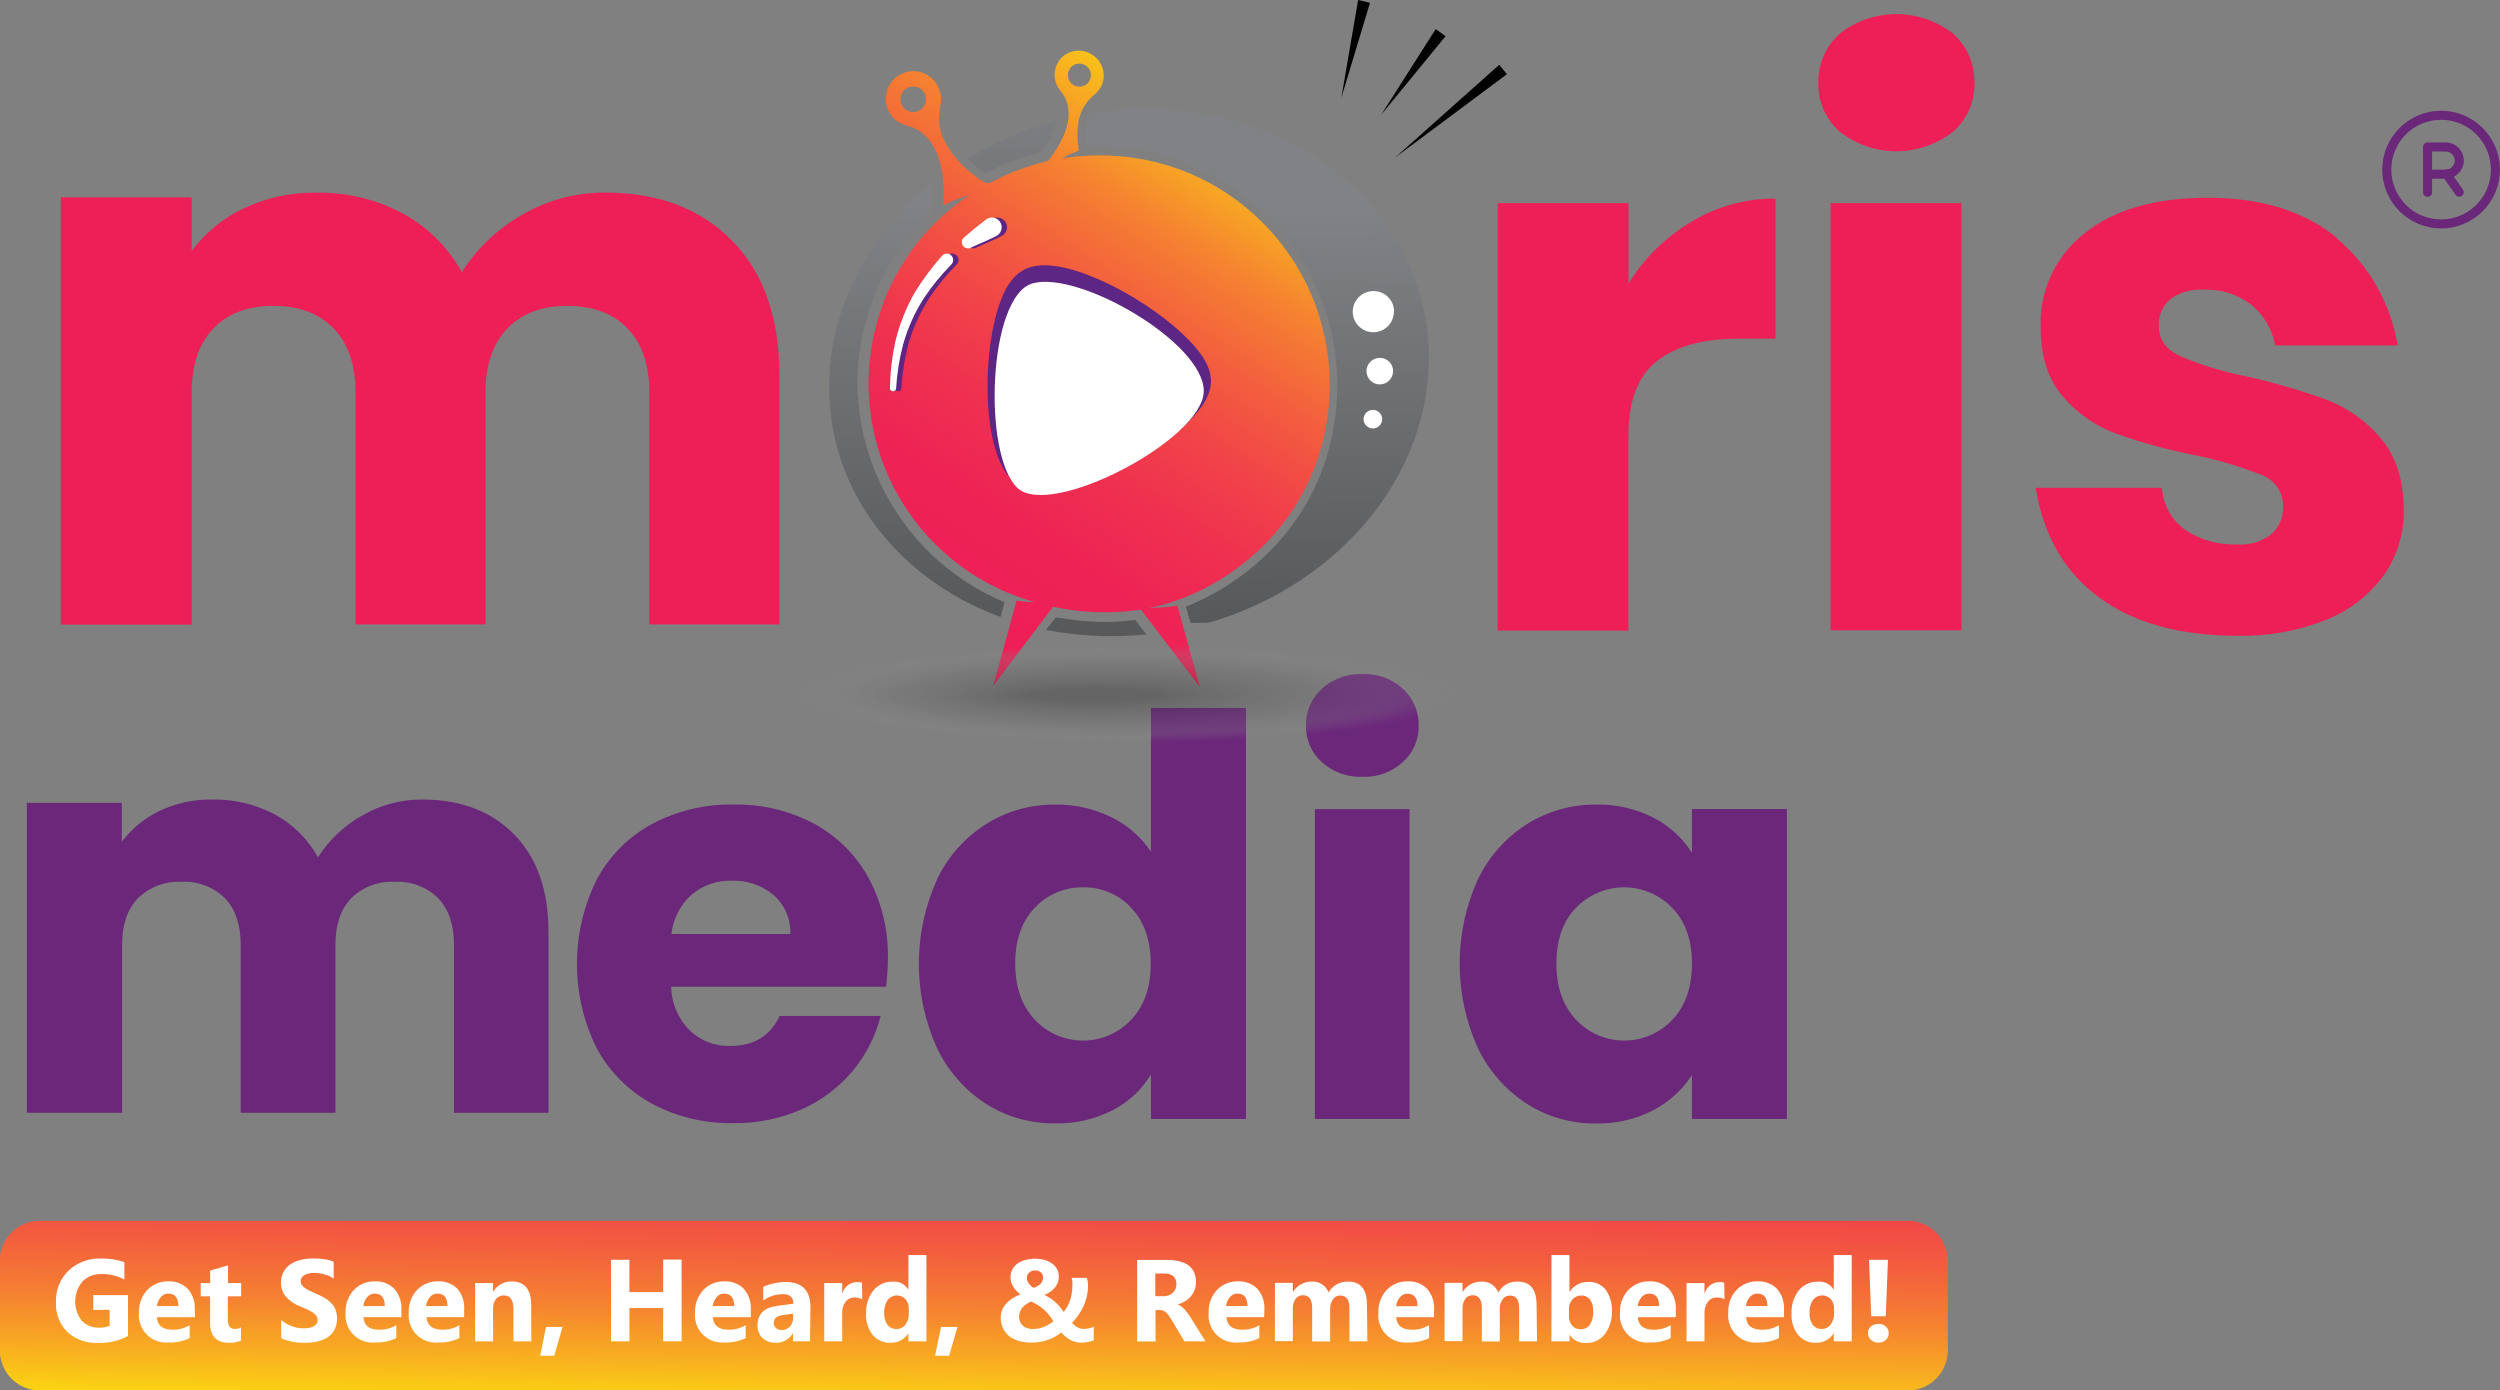 <?xml version="1.0" encoding="UTF-8"?>
<svg id="Layer_2" data-name="Layer 2" xmlns="http://www.w3.org/2000/svg" xmlns:xlink="http://www.w3.org/1999/xlink" viewBox="0 0 398.58 221.66">
  <rect x="0" y="0" width="398.58" height="221.66" fill="#808080" stroke="none"/>
  <defs>
    <style>
      .cls-1 {
        fill: none;
      }

      .cls-2 {
        fill: #747578;
      }

      .cls-3 {
        fill: #6e6f72;
      }

      .cls-4 {
        fill: #7c7e81;
      }

      .cls-5 {
        fill: #3c3c3d;
      }

      .cls-6 {
        fill: #57585a;
      }

      .cls-7 {
        fill: #2a2829;
      }

      .cls-8 {
        fill: #818285;
      }

      .cls-9 {
        fill: #4f4f51;
      }

      .cls-10 {
        fill: #86888b;
      }

      .cls-11 {
        fill: #717275;
      }

      .cls-12 {
        fill: #4d4d4f;
      }

      .cls-13 {
        opacity: .03;
      }

      .cls-13, .cls-14, .cls-15, .cls-16, .cls-17, .cls-18, .cls-19, .cls-20, .cls-21, .cls-22, .cls-23, .cls-24, .cls-25, .cls-26, .cls-27, .cls-28, .cls-29, .cls-30, .cls-31, .cls-32, .cls-33, .cls-34, .cls-35, .cls-36, .cls-37, .cls-38, .cls-39, .cls-40, .cls-41, .cls-42, .cls-43, .cls-44, .cls-45, .cls-46, .cls-47, .cls-48, .cls-49, .cls-50, .cls-51, .cls-52, .cls-53, .cls-54, .cls-55, .cls-56, .cls-57, .cls-58, .cls-59, .cls-60, .cls-61, .cls-62, .cls-63, .cls-64, .cls-65, .cls-66, .cls-67, .cls-68, .cls-69, .cls-70, .cls-71, .cls-72, .cls-73, .cls-74, .cls-75, .cls-76, .cls-77, .cls-78, .cls-79 {
        mix-blend-mode: multiply;
      }

      .cls-14 {
        opacity: .02;
      }

      .cls-15 {
        opacity: .06;
      }

      .cls-16 {
        opacity: .12;
      }

      .cls-17 {
        opacity: .15;
      }

      .cls-18 {
        opacity: .14;
      }

      .cls-19 {
        opacity: .08;
      }

      .cls-20 {
        opacity: .05;
      }

      .cls-21 {
        opacity: .11;
      }

      .cls-22, .cls-80 {
        opacity: .27;
      }

      .cls-23 {
        opacity: .24;
      }

      .cls-24 {
        opacity: .3;
      }

      .cls-25 {
        opacity: .26;
      }

      .cls-26 {
        opacity: .09;
      }

      .cls-27 {
        opacity: .23;
      }

      .cls-28 {
        opacity: .21;
      }

      .cls-29 {
        opacity: .47;
      }

      .cls-30 {
        opacity: .48;
      }

      .cls-31 {
        opacity: .5;
      }

      .cls-32 {
        opacity: .55;
      }

      .cls-33 {
        opacity: .56;
      }

      .cls-34 {
        opacity: .52;
      }

      .cls-35 {
        opacity: .53;
      }

      .cls-36 {
        opacity: .33;
      }

      .cls-37 {
        opacity: .29;
      }

      .cls-38 {
        opacity: .32;
      }

      .cls-39 {
        opacity: .17;
      }

      .cls-40 {
        opacity: .18;
      }

      .cls-41 {
        opacity: .2;
      }

      .cls-81 {
        fill: url(#linear-gradient-7);
      }

      .cls-82 {
        fill: url(#linear-gradient-5);
      }

      .cls-83 {
        fill: url(#linear-gradient-6);
      }

      .cls-84 {
        fill: url(#linear-gradient-4);
      }

      .cls-85 {
        fill: url(#linear-gradient-3);
      }

      .cls-86 {
        fill: url(#linear-gradient-2);
      }

      .cls-42 {
        opacity: .42;
      }

      .cls-43 {
        opacity: .44;
      }

      .cls-44 {
        opacity: .97;
      }

      .cls-45 {
        opacity: .98;
      }

      .cls-46 {
        opacity: .45;
      }

      .cls-47 {
        opacity: .94;
      }

      .cls-48 {
        opacity: .95;
      }

      .cls-49 {
        opacity: .61;
      }

      .cls-50 {
        opacity: .62;
      }

      .cls-51 {
        opacity: .67;
      }

      .cls-52 {
        opacity: .58;
      }

      .cls-53 {
        opacity: .59;
      }

      .cls-54 {
        opacity: .64;
      }

      .cls-55 {
        opacity: .36;
      }

      .cls-56 {
        opacity: .65;
      }

      .cls-57 {
        opacity: .35;
      }

      .cls-58 {
        opacity: .38;
      }

      .cls-59 {
        opacity: .39;
      }

      .cls-60 {
        opacity: .41;
      }

      .cls-61 {
        opacity: .86;
      }

      .cls-62 {
        opacity: .91;
      }

      .cls-63 {
        opacity: .92;
      }

      .cls-64 {
        opacity: .83;
      }

      .cls-65 {
        opacity: .88;
      }

      .cls-66 {
        opacity: .89;
      }

      .cls-67 {
        opacity: .68;
      }

      .cls-68 {
        opacity: .73;
      }

      .cls-69 {
        opacity: .7;
      }

      .cls-70 {
        opacity: .74;
      }

      .cls-71 {
        opacity: .79;
      }

      .cls-72 {
        opacity: .71;
      }

      .cls-73 {
        opacity: .76;
      }

      .cls-74 {
        opacity: .8;
      }

      .cls-75 {
        opacity: .85;
      }

      .cls-76 {
        opacity: .77;
      }

      .cls-77 {
        opacity: .82;
      }

      .cls-87 {
        fill: #888a8c;
      }

      .cls-88 {
        fill: #231f20;
      }

      .cls-89 {
        fill: #525355;
      }

      .cls-90 {
        fill: #5b5c5e;
      }

      .cls-91 {
        fill: #929496;
      }

      .cls-92 {
        fill: #5e5f61;
      }

      .cls-93 {
        fill: url(#linear-gradient);
      }

      .cls-94 {
        fill: #4b4c4d;
      }

      .cls-95 {
        fill: #3a393b;
      }

      .cls-96 {
        fill: #6f7173;
      }

      .cls-97 {
        isolation: isolate;
      }

      .cls-98 {
        fill: #656668;
      }

      .cls-99 {
        fill: #343233;
      }

      .cls-100 {
        fill: #2f2d2e;
      }

      .cls-101 {
        fill: #696a6d;
      }

      .cls-102 {
        fill: #545557;
      }

      .cls-103 {
        clip-path: url(#clippath-17);
      }

      .cls-104 {
        clip-path: url(#clippath-19);
      }

      .cls-105 {
        clip-path: url(#clippath-11);
      }

      .cls-106 {
        clip-path: url(#clippath-16);
      }

      .cls-107 {
        clip-path: url(#clippath-18);
      }

      .cls-108 {
        clip-path: url(#clippath-10);
      }

      .cls-109 {
        clip-path: url(#clippath-15);
      }

      .cls-110 {
        clip-path: url(#clippath-13);
      }

      .cls-111 {
        clip-path: url(#clippath-14);
      }

      .cls-112 {
        clip-path: url(#clippath-12);
      }

      .cls-113 {
        clip-path: url(#clippath-61);
      }

      .cls-114 {
        clip-path: url(#clippath-67);
      }

      .cls-115 {
        clip-path: url(#clippath-68);
      }

      .cls-116 {
        clip-path: url(#clippath-60);
      }

      .cls-117 {
        clip-path: url(#clippath-65);
      }

      .cls-118 {
        clip-path: url(#clippath-62);
      }

      .cls-119 {
        clip-path: url(#clippath-64);
      }

      .cls-120 {
        clip-path: url(#clippath-66);
      }

      .cls-121 {
        clip-path: url(#clippath-63);
      }

      .cls-122 {
        clip-path: url(#clippath-50);
      }

      .cls-123 {
        clip-path: url(#clippath-55);
      }

      .cls-124 {
        clip-path: url(#clippath-52);
      }

      .cls-125 {
        clip-path: url(#clippath-57);
      }

      .cls-126 {
        clip-path: url(#clippath-54);
      }

      .cls-127 {
        clip-path: url(#clippath-56);
      }

      .cls-128 {
        clip-path: url(#clippath-53);
      }

      .cls-129 {
        clip-path: url(#clippath-70);
      }

      .cls-130 {
        clip-path: url(#clippath-71);
      }

      .cls-131 {
        clip-path: url(#clippath-73);
      }

      .cls-132 {
        clip-path: url(#clippath-72);
      }

      .cls-133 {
        clip-path: url(#clippath-51);
      }

      .cls-134 {
        clip-path: url(#clippath-58);
      }

      .cls-135 {
        clip-path: url(#clippath-59);
      }

      .cls-136 {
        clip-path: url(#clippath-31);
      }

      .cls-137 {
        clip-path: url(#clippath-32);
      }

      .cls-138 {
        clip-path: url(#clippath-33);
      }

      .cls-139 {
        clip-path: url(#clippath-34);
      }

      .cls-140 {
        clip-path: url(#clippath-35);
      }

      .cls-141 {
        clip-path: url(#clippath-39);
      }

      .cls-142 {
        clip-path: url(#clippath-30);
      }

      .cls-143 {
        clip-path: url(#clippath-36);
      }

      .cls-144 {
        clip-path: url(#clippath-37);
      }

      .cls-145 {
        clip-path: url(#clippath-38);
      }

      .cls-146 {
        clip-path: url(#clippath-27);
      }

      .cls-147 {
        clip-path: url(#clippath-29);
      }

      .cls-148 {
        clip-path: url(#clippath-26);
      }

      .cls-149 {
        clip-path: url(#clippath-28);
      }

      .cls-150 {
        clip-path: url(#clippath-20);
      }

      .cls-151 {
        clip-path: url(#clippath-21);
      }

      .cls-152 {
        clip-path: url(#clippath-22);
      }

      .cls-153 {
        clip-path: url(#clippath-23);
      }

      .cls-154 {
        clip-path: url(#clippath-24);
      }

      .cls-155 {
        clip-path: url(#clippath-25);
      }

      .cls-156 {
        clip-path: url(#clippath-69);
      }

      .cls-157 {
        clip-path: url(#clippath-41);
      }

      .cls-158 {
        clip-path: url(#clippath-42);
      }

      .cls-159 {
        clip-path: url(#clippath-43);
      }

      .cls-160 {
        clip-path: url(#clippath-44);
      }

      .cls-161 {
        clip-path: url(#clippath-45);
      }

      .cls-162 {
        clip-path: url(#clippath-49);
      }

      .cls-163 {
        clip-path: url(#clippath-40);
      }

      .cls-164 {
        clip-path: url(#clippath-46);
      }

      .cls-165 {
        clip-path: url(#clippath-47);
      }

      .cls-166 {
        clip-path: url(#clippath-48);
      }

      .cls-167 {
        fill: #606163;
      }

      .cls-168 {
        fill: #797b7e;
      }

      .cls-169 {
        clip-path: url(#clippath-1);
      }

      .cls-170 {
        clip-path: url(#clippath-3);
      }

      .cls-171 {
        clip-path: url(#clippath-4);
      }

      .cls-172 {
        clip-path: url(#clippath-2);
      }

      .cls-173 {
        clip-path: url(#clippath-7);
      }

      .cls-174 {
        clip-path: url(#clippath-6);
      }

      .cls-175 {
        clip-path: url(#clippath-9);
      }

      .cls-176 {
        clip-path: url(#clippath-8);
      }

      .cls-177 {
        clip-path: url(#clippath-5);
      }

      .cls-178 {
        fill: #909295;
      }

      .cls-179 {
        fill-rule: evenodd;
      }

      .cls-179, .cls-180 {
        fill: #6b287a;
      }

      .cls-181 {
        fill: #444446;
      }

      .cls-182 {
        fill: #5d2684;
      }

      .cls-183 {
        fill: #020202;
      }

      .cls-184 {
        fill: #7e7f82;
      }

      .cls-185 {
        fill: #7b7d7f;
      }

      .cls-186 {
        fill: #616265;
      }

      .cls-187 {
        fill: #fff;
      }

      .cls-188 {
        fill: #727476;
      }

      .cls-189 {
        fill: #404041;
      }

      .cls-190 {
        fill: #282526;
      }

      .cls-191 {
        fill: #898b8e;
      }

      .cls-192 {
        fill: #828486;
      }

      .cls-193 {
        fill: #363536;
      }

      .cls-194 {
        fill: #6c6d70;
      }

      .cls-195 {
        fill: #787a7c;
      }

      .cls-196 {
        fill: #565658;
      }

      .cls-197 {
        fill: #68696b;
      }

      .cls-198 {
        fill: #5c5d60;
      }

      .cls-199 {
        fill: #494a4b;
      }

      .cls-200 {
        fill: #8b8d8f;
      }

      .cls-201 {
        fill: #424244;
      }

      .cls-202 {
        fill: #76787b;
      }

      .cls-203 {
        fill: #2d2a2b;
      }

      .cls-204 {
        fill: #7f8184;
      }

      .cls-205 {
        fill: #3e3e3f;
      }

      .cls-206 {
        fill: #8f9194;
      }

      .cls-207 {
        fill: #6b6c6e;
      }

      .cls-208 {
        fill: #383738;
      }

      .cls-209 {
        fill: #939598;
      }

      .cls-210 {
        fill: #464648;
      }

      .cls-211 {
        fill: #66676a;
      }

      .cls-212 {
        fill: #515153;
      }

      .cls-213 {
        fill: #636466;
      }

      .cls-214 {
        fill: #ee1f56;
      }

      .cls-215 {
        fill: #838588;
      }

      .cls-216 {
        fill: #262223;
      }

      .cls-217 {
        fill: #595a5c;
      }

      .cls-218 {
        fill: #8d9092;
      }

      .cls-79 {
        opacity: 0;
      }

      .cls-219 {
        fill: #8c8e91;
      }

      .cls-220 {
        clip-path: url(#clippath);
      }

      .cls-221 {
        fill: #757779;
      }

      .cls-222 {
        fill: #48484a;
      }

      .cls-223 {
        fill: #312f31;
      }

      .cls-224 {
        fill: #858789;
      }
    </style>
    <linearGradient id="linear-gradient" x1="154.94" y1="-4.35" x2="155.97" y2="59.91" gradientTransform="translate(0 223.66) scale(1 -1)" gradientUnits="userSpaceOnUse">
      <stop offset="0" stop-color="#fdec09"/>
      <stop offset=".03" stop-color="#fcdf0e"/>
      <stop offset=".17" stop-color="#f8ad21"/>
      <stop offset=".3" stop-color="#f58131"/>
      <stop offset=".44" stop-color="#f35e3e"/>
      <stop offset=".58" stop-color="#f14249"/>
      <stop offset=".72" stop-color="#ef2f50"/>
      <stop offset=".86" stop-color="#ee2355"/>
      <stop offset="1" stop-color="#ee1f56"/>
    </linearGradient>
    <clipPath id="clippath">
      <path class="cls-1" d="M6.5,194.66c-3.5-.07-6.4,2.69-6.5,6.18v14.64c.1,3.49,3,6.25,6.5,6.18h297.5c3.5.08,6.41-2.68,6.51-6.18v-14.64c-.1-3.5-3.01-6.26-6.51-6.18H6.5Z"/>
    </clipPath>
    <linearGradient id="linear-gradient-2" x1="154.95" y1="-4.35" x2="155.98" y2="59.91" xlink:href="#linear-gradient"/>
    <clipPath id="clippath-1">
      <path class="cls-1" d="M132.31,58.88c-1.38,17.81,10,33.16,27.21,39.49l.64-2.35c-14.09-5.9-23.31-19.63-23.46-34.9.03-10.32,4.27-20.19,11.74-27.31l.1-1.17c.08-1.12.08-2.23,0-3.35-9.22,7.51-15.37,18-16.27,29.59h.04Z"/>
    </clipPath>
    <linearGradient id="linear-gradient-3" x1="-6110.92" y1="-2550.72" x2="-6110.27" y2="-2550.72" gradientTransform="translate(-251763.71 603542.17) rotate(90) scale(98.76)" gradientUnits="userSpaceOnUse">
      <stop offset="0" stop-color="#808285"/>
      <stop offset="1" stop-color="#58595b"/>
    </linearGradient>
    <clipPath id="clippath-2">
      <path class="cls-1" d="M154.23,25.29c.56.54,1.15,1.05,1.77,1.52.58.43,1,.7,1.17.82l.4-.22c.35-.19.78-.42,1.35-.68,2.25-1.02,4.6-1.82,7-2.41,1.2-1.49,2.06-3.23,2.52-5.09-4.99,1.33-9.75,3.37-14.16,6.06h-.05Z"/>
    </clipPath>
    <linearGradient id="linear-gradient-4" x1="-6110.93" y1="-2550.42" x2="-6110.28" y2="-2550.42" gradientTransform="translate(-251769.19 603644.61) rotate(90) scale(98.78)" xlink:href="#linear-gradient-3"/>
    <clipPath id="clippath-3">
      <path class="cls-1" d="M173.68,18.07c-.53,1.06-.82,2.6-.5,5.22h1.78c21.01-.08,38.12,16.86,38.25,37.87,0,19.12-12.39,30.87-24.15,35.57l.94,3.27c20.33-4.82,36.21-20.87,37.69-40.09,1.8-23.23-18.12-42.26-44.44-42.54h-.59c-3,0-5.99.24-8.95.73l-.03-.03Z"/>
    </clipPath>
    <linearGradient id="linear-gradient-5" x1="-6110.76" y1="-2550.14" x2="-6110.11" y2="-2550.14" gradientTransform="translate(-251688.42 603593.14) rotate(90) scale(98.77)" xlink:href="#linear-gradient-3"/>
    <clipPath id="clippath-4">
      <path class="cls-1" d="M166.76,100.42c3.29.65,6.64.98,10,1,2,.01,4.01-.08,6-.28l-1.76-2.3c-1.63.21-3.27.32-4.92.32-2.6-.02-5.19-.27-7.74-.75l-1.58,2.01Z"/>
    </clipPath>
    <linearGradient id="linear-gradient-6" x1="-6110.93" y1="-2550.3" x2="-6110.28" y2="-2550.3" gradientTransform="translate(-251820.22 603832.56) rotate(90) scale(98.81)" xlink:href="#linear-gradient-3"/>
    <clipPath id="clippath-5">
      <path class="cls-1" d="M145.6,13.79c1.12,0,2.04.91,2.04,2.04s-.91,2.03-2.04,2.03-2.04-.91-2.04-2.03.91-2.04,2.04-2.04M170.93,13.41c-.79-.64-.91-1.8-.27-2.59s1.8-.91,2.59-.27.91,1.8.27,2.59c-.35.44-.89.69-1.45.68-.42,0-.82-.15-1.14-.41M168.93,9.6c-1.08,1.42-1.05,3.39.07,4.77,3,3.58.52,8.2-1.92,11.31-2.47.57-4.88,1.39-7.19,2.44-2.56,1.16-2.06,1.72-4.47-.09-3.08-2.29-5.91-5.9-5.73-9.5.09-1.46.62-2.65.14-4.07-.71-2.32-3.17-3.63-5.5-2.92-2.32.71-3.63,3.17-2.92,5.5.44,1.45,1.61,2.57,3.07,2.96,5.46,1.31,6.29,8.08,5.87,12.76,1.37-.68,2.78-1.25,4.24-1.71-16.62,11.08-21.11,33.54-10.03,50.16,4.81,7.22,12.07,12.47,20.43,14.79-.97-.03-1.94-.1-2.91-.23l-3.73,13.58,9.55-12.62c4.6,1.01,9.34,1.17,14,.46l9.4,12.36-3.58-13c-1.47.23-2.95.36-4.44.38,12.71-2.53,28.71-14.68,28.71-35.81-.1-20.17-16.54-36.44-36.72-36.34,0,0,0,0-.01,0-2.01,0-4.01.16-6,.46.89-.46,1.8-.88,2.73-1.24-.76-5.37.73-7.24,2.32-8.78.71-.51,1.23-1.23,1.5-2.06.47-1.58-.1-3.3-1.44-4.27-.68-.52-1.52-.81-2.38-.82-1.22,0-2.36.56-3.1,1.53h.03Z"/>
    </clipPath>
    <linearGradient id="linear-gradient-7" x1="-6132.93" y1="-2527.54" x2="-6132.28" y2="-2527.54" gradientTransform="translate(-882305.99 -363653.94) rotate(-180) scale(143.9)" xlink:href="#linear-gradient"/>
    <clipPath id="clippath-6">
      <rect class="cls-1" x="125.59" y="102.61" width="108.8" height="15.94"/>
    </clipPath>
    <clipPath id="clippath-7">
      <rect class="cls-1" x="125.59" y="102.61" width="108.8" height="15.94"/>
    </clipPath>
    <clipPath id="clippath-8">
      <rect class="cls-1" x="126.16" y="102.71" width="107.47" height="15.73"/>
    </clipPath>
    <clipPath id="clippath-9">
      <rect class="cls-1" x="126.74" y="102.82" width="106.14" height="15.52"/>
    </clipPath>
    <clipPath id="clippath-10">
      <rect class="cls-1" x="127.31" y="102.92" width="104.82" height="15.32"/>
    </clipPath>
    <clipPath id="clippath-11">
      <rect class="cls-1" x="127.89" y="103.03" width="103.49" height="15.12"/>
    </clipPath>
    <clipPath id="clippath-12">
      <rect class="cls-1" x="128.46" y="103.14" width="102.17" height="14.92"/>
    </clipPath>
    <clipPath id="clippath-13">
      <rect class="cls-1" x="129.04" y="103.25" width="100.84" height="14.71"/>
    </clipPath>
    <clipPath id="clippath-14">
      <rect class="cls-1" x="129.61" y="103.35" width="99.51" height="14.51"/>
    </clipPath>
    <clipPath id="clippath-15">
      <rect class="cls-1" x="130.19" y="103.46" width="98.19" height="14.29"/>
    </clipPath>
    <clipPath id="clippath-16">
      <rect class="cls-1" x="130.76" y="103.56" width="96.86" height="14.09"/>
    </clipPath>
    <clipPath id="clippath-17">
      <rect class="cls-1" x="131.34" y="103.67" width="95.53" height="13.89"/>
    </clipPath>
    <clipPath id="clippath-18">
      <rect class="cls-1" x="131.91" y="103.78" width="94.21" height="13.69"/>
    </clipPath>
    <clipPath id="clippath-19">
      <rect class="cls-1" x="132.49" y="103.89" width="92.88" height="13.48"/>
    </clipPath>
    <clipPath id="clippath-20">
      <rect class="cls-1" x="133.06" y="103.99" width="91.56" height="13.28"/>
    </clipPath>
    <clipPath id="clippath-21">
      <rect class="cls-1" x="133.64" y="104.09" width="90.23" height="13.07"/>
    </clipPath>
    <clipPath id="clippath-22">
      <rect class="cls-1" x="134.21" y="104.2" width="88.9" height="12.86"/>
    </clipPath>
    <clipPath id="clippath-23">
      <rect class="cls-1" x="134.79" y="104.31" width="87.58" height="12.66"/>
    </clipPath>
    <clipPath id="clippath-24">
      <rect class="cls-1" x="135.36" y="104.42" width="86.25" height="12.46"/>
    </clipPath>
    <clipPath id="clippath-25">
      <rect class="cls-1" x="135.94" y="104.52" width="84.93" height="12.25"/>
    </clipPath>
    <clipPath id="clippath-26">
      <rect class="cls-1" x="136.52" y="104.63" width="83.6" height="12.05"/>
    </clipPath>
    <clipPath id="clippath-27">
      <rect class="cls-1" x="137.09" y="104.74" width="82.27" height="11.85"/>
    </clipPath>
    <clipPath id="clippath-28">
      <rect class="cls-1" x="137.67" y="104.85" width="80.95" height="11.63"/>
    </clipPath>
    <clipPath id="clippath-29">
      <rect class="cls-1" x="138.24" y="104.95" width="79.62" height="11.43"/>
    </clipPath>
    <clipPath id="clippath-30">
      <rect class="cls-1" x="138.82" y="105.06" width="78.29" height="11.23"/>
    </clipPath>
    <clipPath id="clippath-31">
      <rect class="cls-1" x="139.39" y="105.16" width="76.97" height="11.02"/>
    </clipPath>
    <clipPath id="clippath-32">
      <rect class="cls-1" x="139.97" y="105.27" width="75.64" height="10.82"/>
    </clipPath>
    <clipPath id="clippath-33">
      <rect class="cls-1" x="140.54" y="105.38" width="74.32" height="10.62"/>
    </clipPath>
    <clipPath id="clippath-34">
      <rect class="cls-1" x="141.12" y="105.49" width="72.99" height="10.4"/>
    </clipPath>
    <clipPath id="clippath-35">
      <rect class="cls-1" x="141.69" y="105.59" width="71.66" height="10.2"/>
    </clipPath>
    <clipPath id="clippath-36">
      <rect class="cls-1" x="142.27" y="105.7" width="70.34" height="10"/>
    </clipPath>
    <clipPath id="clippath-37">
      <rect class="cls-1" x="142.84" y="105.8" width="69.01" height="9.79"/>
    </clipPath>
    <clipPath id="clippath-38">
      <rect class="cls-1" x="143.42" y="105.91" width="67.68" height="9.59"/>
    </clipPath>
    <clipPath id="clippath-39">
      <rect class="cls-1" x="143.99" y="106.02" width="66.36" height="9.39"/>
    </clipPath>
    <clipPath id="clippath-40">
      <rect class="cls-1" x="144.57" y="106.12" width="65.03" height="9.18"/>
    </clipPath>
    <clipPath id="clippath-41">
      <rect class="cls-1" x="145.14" y="106.23" width="63.71" height="8.97"/>
    </clipPath>
    <clipPath id="clippath-42">
      <rect class="cls-1" x="145.72" y="106.33" width="62.38" height="8.77"/>
    </clipPath>
    <clipPath id="clippath-43">
      <rect class="cls-1" x="146.29" y="106.44" width="61.05" height="8.56"/>
    </clipPath>
    <clipPath id="clippath-44">
      <rect class="cls-1" x="146.87" y="106.55" width="59.73" height="8.36"/>
    </clipPath>
    <clipPath id="clippath-45">
      <rect class="cls-1" x="147.44" y="106.66" width="58.4" height="8.16"/>
    </clipPath>
    <clipPath id="clippath-46">
      <rect class="cls-1" x="148.02" y="106.76" width="57.08" height="7.96"/>
    </clipPath>
    <clipPath id="clippath-47">
      <rect class="cls-1" x="148.59" y="106.87" width="55.75" height="7.74"/>
    </clipPath>
    <clipPath id="clippath-48">
      <rect class="cls-1" x="149.17" y="106.97" width="54.42" height="7.54"/>
    </clipPath>
    <clipPath id="clippath-49">
      <rect class="cls-1" x="149.74" y="107.08" width="53.1" height="7.33"/>
    </clipPath>
    <clipPath id="clippath-50">
      <rect class="cls-1" x="150.32" y="107.19" width="51.77" height="7.13"/>
    </clipPath>
    <clipPath id="clippath-51">
      <rect class="cls-1" x="150.9" y="107.3" width="50.44" height="6.93"/>
    </clipPath>
    <clipPath id="clippath-52">
      <rect class="cls-1" x="151.47" y="107.4" width="49.12" height="6.73"/>
    </clipPath>
    <clipPath id="clippath-53">
      <rect class="cls-1" x="152.05" y="107.51" width="47.79" height="6.51"/>
    </clipPath>
    <clipPath id="clippath-54">
      <rect class="cls-1" x="152.62" y="107.62" width="46.47" height="6.31"/>
    </clipPath>
    <clipPath id="clippath-55">
      <rect class="cls-1" x="153.2" y="107.72" width="45.14" height="6.11"/>
    </clipPath>
    <clipPath id="clippath-56">
      <rect class="cls-1" x="153.77" y="107.83" width="43.81" height="5.9"/>
    </clipPath>
    <clipPath id="clippath-57">
      <rect class="cls-1" x="154.35" y="107.93" width="42.49" height="5.7"/>
    </clipPath>
    <clipPath id="clippath-58">
      <rect class="cls-1" x="154.92" y="108.04" width="41.16" height="5.5"/>
    </clipPath>
    <clipPath id="clippath-59">
      <rect class="cls-1" x="155.5" y="108.15" width="39.84" height="5.3"/>
    </clipPath>
    <clipPath id="clippath-60">
      <rect class="cls-1" x="156.07" y="108.26" width="38.51" height="5.08"/>
    </clipPath>
    <clipPath id="clippath-61">
      <rect class="cls-1" x="156.65" y="108.36" width="37.18" height="4.88"/>
    </clipPath>
    <clipPath id="clippath-62">
      <rect class="cls-1" x="157.22" y="108.47" width="35.86" height="4.67"/>
    </clipPath>
    <clipPath id="clippath-63">
      <rect class="cls-1" x="157.8" y="108.57" width="34.53" height="4.47"/>
    </clipPath>
    <clipPath id="clippath-64">
      <rect class="cls-1" x="158.37" y="108.68" width="33.2" height="4.27"/>
    </clipPath>
    <clipPath id="clippath-65">
      <rect class="cls-1" x="158.95" y="108.79" width="31.88" height="4.07"/>
    </clipPath>
    <clipPath id="clippath-66">
      <rect class="cls-1" x="159.52" y="108.9" width="30.55" height="3.85"/>
    </clipPath>
    <clipPath id="clippath-67">
      <rect class="cls-1" x="160.1" y="109" width="29.23" height="3.65"/>
    </clipPath>
    <clipPath id="clippath-68">
      <rect class="cls-1" x="160.67" y="109.11" width="27.9" height="3.44"/>
    </clipPath>
    <clipPath id="clippath-69">
      <rect class="cls-1" x="161.25" y="109.21" width="26.57" height="3.24"/>
    </clipPath>
    <clipPath id="clippath-70">
      <rect class="cls-1" x="161.82" y="109.32" width="25.25" height="3.04"/>
    </clipPath>
    <clipPath id="clippath-71">
      <rect class="cls-1" x="162.4" y="109.43" width="23.92" height="2.84"/>
    </clipPath>
    <clipPath id="clippath-72">
      <rect class="cls-1" x="162.97" y="109.54" width="22.6" height="2.62"/>
    </clipPath>
    <clipPath id="clippath-73">
      <rect class="cls-1" x="163.55" y="109.64" width="21.27" height="2.42"/>
    </clipPath>
  </defs>
  <g id="Layer_1-2" data-name="Layer 1">
    <g class="cls-97">
      <g id="Layer_2-2" data-name="Layer 2">
        <g id="uuid-1024c0e4-4ae4-45b8-a832-37a5e24fc331" data-name="Layer 1-2">
          <g>
            <path class="cls-179" d="M389.19,19.1c-4.38,0-7.94,3.55-7.94,7.94s3.55,7.94,7.94,7.94,7.94-3.55,7.94-7.94-3.55-7.94-7.94-7.94ZM379.81,27.04c0-5.18,4.2-9.38,9.38-9.38s9.38,4.2,9.38,9.38-4.2,9.38-9.38,9.38-9.38-4.2-9.38-9.38Z"/>
            <path class="cls-179" d="M386.31,23.43c0-.4.32-.72.72-.72h2.89c.77,0,1.5.3,2.04.85.54.54.85,1.28.85,2.04s-.3,1.5-.85,2.04c-.54.54-1.28.85-2.04.85h-2.17v2.17c0,.4-.32.72-.72.72s-.72-.32-.72-.72v-7.22ZM387.75,27.04h2.17c.38,0,.75-.15,1.02-.42s.42-.64.42-1.02-.15-.75-.42-1.02-.64-.42-1.02-.42h-2.17v2.89Z"/>
            <path class="cls-179" d="M389.65,27.16c.33-.23.78-.15,1,.18l2.02,2.9c.23.33.15.78-.18,1-.33.23-.78.15-1-.18l-2.02-2.9c-.23-.33-.15-.78.18-1Z"/>
          </g>
          <g class="cls-97">
            <g id="Layer_2-3" data-name="Layer 2">
              <g id="uuid-01e9304e-d6c6-448b-b566-23b9e34748f4" data-name="Layer 1-2">
                <path class="cls-93" d="M6.5,194.66c-3.5-.07-6.4,2.69-6.5,6.18v14.64c.1,3.49,3,6.25,6.5,6.18h297.5c3.5.08,6.41-2.68,6.51-6.18v-14.64c-.1-3.5-3.01-6.26-6.51-6.18H6.5Z"/>
                <g class="cls-220">
                  <rect class="cls-86" y="194.66" width="310.54" height="27.01"/>
                </g>
                <path class="cls-214" d="M269.71,35.32c4.03-2.42,8.66-3.69,13.36-3.66v22.34h-6c-5.54,0-9.82,1.18-12.87,3.54s-4.58,6.35-4.58,12v31h-20.84V32.39h20.86v12.81c2.51-4.06,5.96-7.45,10.07-9.88"/>
                <path class="cls-214" d="M293.31,5.36c5.31-4.15,12.75-4.15,18.06,0,2.24,1.99,3.49,4.87,3.42,7.87.07,2.97-1.18,5.82-3.42,7.77-5.31,4.15-12.75,4.15-18.06,0-2.22-1.96-3.47-4.79-3.41-7.75-.07-3,1.17-5.87,3.41-7.87M312.71,100.49h-20.86V32.39h20.86v68.1Z"/>
                <path class="cls-214" d="M372.56,38c5.18,4.34,8.62,10.41,9.7,17.08h-19.52c-.46-2.57-1.83-4.88-3.85-6.53-2.15-1.63-4.8-2.47-7.5-2.37-1.92-.14-3.83.4-5.39,1.52-1.23,1.08-1.9,2.66-1.81,4.3,0,2.12,1.12,3.7,3.36,4.76,3.39,1.45,6.93,2.53,10.55,3.24,4.34.97,8.62,2.21,12.81,3.72,3.36,1.29,6.34,3.41,8.66,6.16,2.44,2.85,3.66,6.67,3.66,11.47.06,3.7-1.05,7.33-3.17,10.37-2.33,3.17-5.5,5.62-9.15,7.08-4.49,1.8-9.31,2.67-14.15,2.56-9.2,0-16.56-2.03-22.09-6.1s-8.9-9.9-10.12-17.49h20.13c.18,2.68,1.54,5.14,3.72,6.72,2.47,1.64,5.4,2.44,8.36,2.31,1.93.14,3.84-.45,5.36-1.64,1.24-1.09,1.93-2.68,1.88-4.33.09-2.23-1.26-4.27-3.35-5.07-3.53-1.41-7.19-2.49-10.92-3.23-4.23-.83-8.38-1.98-12.44-3.42-3.26-1.22-6.16-3.26-8.42-5.91-2.36-2.73-3.54-6.46-3.54-11.17-.15-5.77,2.45-11.27,7-14.82,4.67-3.78,11.22-5.67,19.65-5.68,8.62,0,15.51,2.16,20.68,6.47"/>
                <path class="cls-180" d="M141.27,157.32h-34.27c.06,2.63,1.14,5.14,3,7,1.73,1.63,4.04,2.51,6.42,2.44,3.77,0,6.39-1.6,7.88-4.79h16.11c-1.68,6.63-6.32,12.12-12.57,14.88-3.43,1.51-7.14,2.27-10.89,2.21-4.51.09-8.96-.96-12.95-3.06-3.75-2.04-6.82-5.11-8.86-8.86-4.21-8.48-4.21-18.44,0-26.92,2.01-3.75,5.07-6.83,8.81-8.85,4-2.12,8.47-3.19,13-3.1,4.43-.09,8.82.94,12.75,3,3.67,1.96,6.7,4.95,8.72,8.59,2.16,3.99,3.24,8.47,3.14,13-.01,1.49-.11,2.98-.29,4.46ZM126,148.91c.1-2.36-.88-4.64-2.66-6.2-1.85-1.56-4.22-2.38-6.64-2.3-2.34-.07-4.62.72-6.42,2.21-1.82,1.62-2.97,3.87-3.23,6.29h18.95Z"/>
                <path class="cls-180" d="M149.37,140.23c1.73-3.63,4.45-6.69,7.84-8.85,3.31-2.07,7.15-3.15,11.06-3.1,3.08-.05,6.13.64,8.9,2,2.56,1.24,4.74,3.14,6.33,5.49v-22.9h15.15v65.53h-15.15v-7.09c-1.47,2.41-3.56,4.37-6.06,5.67-2.83,1.46-5.98,2.19-9.17,2.12-3.91.06-7.75-1.02-11.06-3.1-3.39-2.19-6.11-5.29-7.84-8.94-3.84-8.52-3.84-18.27,0-26.79v-.04ZM180.37,144.75c-1.97-2.14-4.76-3.33-7.66-3.28-2.91-.06-5.71,1.11-7.71,3.23-2.09,2.16-3.14,5.13-3.14,8.9s1.05,6.77,3.14,9c4,4.23,10.67,4.42,14.9.42.14-.14.28-.28.42-.42,2.1-2.18,3.15-5.16,3.14-8.94,0-3.78-1.04-6.75-3.1-8.91h0Z"/>
                <path class="cls-180" d="M210.73,121.5c-1.64-1.47-2.56-3.59-2.52-5.8-.05-2.23.87-4.38,2.52-5.88,1.78-1.61,4.12-2.45,6.51-2.35,2.37-.09,4.67.75,6.42,2.35,1.65,1.5,2.57,3.65,2.52,5.88.04,2.21-.88,4.33-2.52,5.8-1.75,1.6-4.05,2.44-6.42,2.35-2.39.1-4.73-.74-6.51-2.35ZM224.73,128.99v49.41h-15.1v-49.4h15.1Z"/>
                <path class="cls-180" d="M235.61,140.23c1.73-3.63,4.45-6.69,7.84-8.85,3.32-2.07,7.16-3.15,11.07-3.1,3.18-.07,6.33.66,9.16,2.12,2.48,1.29,4.58,3.21,6.07,5.58v-7h15.14v49.42h-15.14v-7c-1.54,2.36-3.65,4.29-6.15,5.6-2.83,1.46-5.98,2.19-9.17,2.12-3.89.04-7.72-1.05-11-3.14-3.39-2.19-6.11-5.29-7.84-8.94-3.83-8.52-3.83-18.27,0-26.79l.02-.02ZM266.61,144.75c-4.06-4.24-10.8-4.39-15.04-.32-.09.09-.19.18-.28.27-2.1,2.16-3.15,5.13-3.15,8.9,0,3.77,1.05,6.77,3.15,9,4,4.23,10.67,4.42,14.9.42.14-.14.28-.28.42-.42,2.09-2.18,3.13-5.16,3.14-8.94s-1.04-6.75-3.14-8.91Z"/>
                <path class="cls-180" d="M82,133.06c3.63,3.72,5.44,8.89,5.45,15.5v28.86h-15.07v-26.83c0-3.18-.85-5.65-2.53-7.39-1.85-1.81-4.37-2.75-6.95-2.61-2.56-.13-5.06.82-6.9,2.61-1.68,1.74-2.52,4.21-2.52,7.39v26.83h-15.11v-26.83c0-3.18-.84-5.65-2.52-7.39-1.86-1.82-4.4-2.77-7-2.61-2.55-.12-5.03.83-6.85,2.61-1.69,1.74-2.53,4.21-2.53,7.39v26.83H4.28v-49.42h15.14v6.2c1.58-2.09,3.64-3.78,6-4.91,2.63-1.24,5.51-1.87,8.42-1.82,3.48-.07,6.92.76,10,2.39,2.89,1.57,5.27,3.94,6.86,6.82,1.75-2.76,4.16-5.04,7-6.64,2.93-1.71,6.26-2.59,9.65-2.57,6.13,0,11.01,1.87,14.65,5.59Z"/>
                <path class="cls-214" d="M116.76,38.42c5,5.12,7.5,12.24,7.5,21.35v39.78h-20.74v-37c0-4.4-1.16-7.8-3.48-10.19-2.32-2.39-5.51-3.59-9.58-3.6-4.06,0-7.26,1.2-9.57,3.6-2.31,2.4-3.48,5.79-3.48,10.19v37h-20.74v-37c0-4.4-1.16-7.8-3.48-10.19-2.32-2.39-5.51-3.59-9.58-3.6-4.07,0-7.27,1.2-9.58,3.6-2.31,2.4-3.47,5.81-3.47,10.22v37H9.69V31.46h20.87v8.54c2.17-2.9,5.02-5.23,8.29-6.78,3.62-1.71,7.59-2.56,11.59-2.5,4.78-.09,9.51,1.04,13.73,3.28,3.99,2.16,7.27,5.42,9.46,9.39,2.41-3.79,5.72-6.94,9.63-9.15,4.03-2.35,8.63-3.58,13.3-3.54,8.46.02,15.19,2.59,20.2,7.72Z"/>
                <g class="cls-169">
                  <rect class="cls-85" x="130.74" y="29.22" width="29.6" height="69.24" transform="translate(-.33 .76) rotate(-.3)"/>
                </g>
                <g class="cls-172">
                  <rect class="cls-84" x="154.21" y="19.21" width="14.2" height="8.48" transform="translate(-.12 .84) rotate(-.3)"/>
                </g>
                <g class="cls-170">
                  <rect class="cls-82" x="172.92" y="16.25" width="57.04" height="82.94" transform="translate(-.57 2.02) rotate(-.57)"/>
                </g>
                <g class="cls-171">
                  <rect class="cls-83" x="166.75" y="98.37" width="15.99" height="3.17" transform="translate(-.52 .92) rotate(-.3)"/>
                </g>
                <g class="cls-177">
                  <rect class="cls-81" x="112.71" y=".46" width="125.1" height="116.72" transform="translate(30.85 174.25) rotate(-57.19)"/>
                </g>
                <path class="cls-182" d="M160.17,46.47c-3.35,6.89-3.71,21.1-.57,27.54,1.13,2.33,2.87,3.93,5.58,4.1,7.32.48,21.65-6.79,26.25-13.09,2.15-2.92,2.18-5.49.06-8.5-4.3-6-16.12-13.24-23.44-14.13-3.79-.47-6.18.68-7.88,4.08"/>
                <path class="cls-182" d="M154.38,38c1.23-1.07,2.35-2,3.67-3,.68-.52,1.66-.39,2.18.29s.39,1.66-.29,2.18h0c-.61.46-3.43,1.57-4.46,2.09-.53.16-1.09-.14-1.25-.66-.09-.31-.03-.64.16-.9"/>
                <path class="cls-182" d="M142.74,61.78c.04-2.42.32-4.84.83-7.21.65-2.77,1.7-5.44,3.11-7.91,1.29-2.1,2.77-4.09,4.41-5.93.39-.4,1.04-.4,1.43,0s.4,1.04,0,1.44h0c-1.63,1.65-3.09,3.45-4.38,5.38-1.46,2.27-2.58,4.75-3.32,7.35-.61,2.29-.98,4.64-1.12,7-.02.28-.25.49-.53.47-.28-.02-.49-.25-.47-.53h0"/>
                <path class="cls-187" d="M164.62,45.18c-7.08,2-8,27.27-2.43,32.59,5.28,5.06,29.73-7.76,29.73-15.44s-19.86-19.24-27.3-17.15"/>
                <path class="cls-187" d="M153.53,38c1.23-1.07,2.35-2,3.67-3,.68-.52,1.66-.39,2.18.29s.39,1.66-.29,2.18h0c-.62.46-3.44,1.57-4.46,2.09-.53.16-1.09-.14-1.25-.66-.09-.31-.03-.64.16-.9"/>
                <path class="cls-187" d="M141.89,61.78c.04-2.42.32-4.84.83-7.21.65-2.77,1.7-5.44,3.11-7.91,1.29-2.11,2.76-4.09,4.41-5.93.39-.4,1.04-.4,1.43,0s.4,1.04,0,1.44h0c-1.63,1.65-3.09,3.45-4.38,5.38-1.46,2.27-2.57,4.75-3.3,7.35-.61,2.29-.98,4.64-1.12,7-.02.28-.25.49-.53.47-.28-.02-.49-.25-.47-.53h0"/>
                <path class="cls-187" d="M222.23,49.63c.03,1.81-1.41,3.31-3.22,3.34-1.81.03-3.31-1.41-3.34-3.22-.03-1.81,1.41-3.31,3.22-3.34.04,0,.07,0,.11,0,1.79,0,3.24,1.43,3.26,3.22"/>
                <path class="cls-187" d="M222.1,59.14c.02,1.17-.92,2.13-2.09,2.15-1.17.02-2.13-.92-2.15-2.09-.02-1.17.92-2.13,2.09-2.15.02,0,.03,0,.05,0,1.15.01,2.09.94,2.11,2.09"/>
                <path class="cls-187" d="M220.36,66.81c.01.82-.64,1.49-1.46,1.5-.82.01-1.49-.64-1.5-1.46-.01-.82.64-1.49,1.46-1.5,0,0,.02,0,.03,0,.81,0,1.46.64,1.47,1.45,0,0,0,0,0,.01"/>
                <g class="cls-80">
                  <g class="cls-174">
                    <g>
                      <g class="cls-79">
                        <g class="cls-173">
                          <path class="cls-209" d="M234.38,110.45c.25,4.4-23.9,8-53.94,8.09s-54.6-3.44-54.85-7.84,23.9-8,53.94-8.09,54.6,3.44,54.85,7.84"/>
                        </g>
                      </g>
                      <g class="cls-14">
                        <g class="cls-176">
                          <path class="cls-91" d="M233.63,110.45c.25,4.35-23.61,7.92-53.29,8s-53.93-3.4-54.18-7.74,23.62-7.92,53.29-8,53.93,3.4,54.18,7.74"/>
                        </g>
                      </g>
                      <g class="cls-13">
                        <g class="cls-175">
                          <path class="cls-178" d="M232.88,110.46c.24,4.29-23.32,7.82-52.63,7.88s-53.25-3.34-53.51-7.64,23.32-7.81,52.62-7.88,53.28,3.35,53.52,7.64"/>
                        </g>
                      </g>
                      <g class="cls-20">
                        <g class="cls-108">
                          <path class="cls-206" d="M232.13,110.47c.24,4.23-23,7.71-52,7.78s-52.6-3.31-52.85-7.54,23-7.72,52-7.78,52.61,3.3,52.85,7.54"/>
                        </g>
                      </g>
                      <g class="cls-15">
                        <g class="cls-105">
                          <path class="cls-218" d="M231.38,110.47c.24,4.18-22.74,7.61-51.32,7.68s-51.93-3.27-52.17-7.44c-.24-4.17,22.74-7.61,51.31-7.68s51.94,3.27,52.18,7.44"/>
                        </g>
                      </g>
                      <g class="cls-19">
                        <g class="cls-112">
                          <path class="cls-219" d="M230.63,110.48c.23,4.11-22.45,7.5-50.66,7.57s-51.27-3.22-51.51-7.34c-.24-4.12,22.45-7.51,50.66-7.57s51.27,3.22,51.51,7.34"/>
                        </g>
                      </g>
                      <g class="cls-26">
                        <g class="cls-110">
                          <path class="cls-200" d="M229.87,110.48c.24,4.06-22.15,7.41-50,7.47s-50.61-3.17-50.84-7.24c-.23-4.07,22.16-7.4,50-7.46s50.61,3.17,50.83,7.23"/>
                        </g>
                      </g>
                      <g class="cls-21">
                        <g class="cls-111">
                          <path class="cls-191" d="M229.12,110.49c.23,4-21.86,7.3-49.34,7.36s-49.94-3.13-50.17-7.13,21.87-7.3,49.34-7.37,50,3.13,50.17,7.14"/>
                        </g>
                      </g>
                      <g class="cls-16">
                        <g class="cls-109">
                          <path class="cls-87" d="M228.37,110.49c.23,4-21.57,7.2-48.68,7.27s-49.27-3.09-49.5-7c-.23-3.91,21.57-7.2,48.68-7.26,27.11-.06,49.28,3.09,49.5,7"/>
                        </g>
                      </g>
                      <g class="cls-18">
                        <g class="cls-106">
                          <path class="cls-10" d="M227.62,110.5c.23,3.89-21.28,7.09-48,7.16s-48.6-3-48.83-6.94,21.29-7.09,48-7.16,48.61,3,48.83,6.94"/>
                        </g>
                      </g>
                      <g class="cls-17">
                        <g class="cls-103">
                          <path class="cls-224" d="M226.87,110.51c.22,3.83-21,7-47.37,7s-47.94-3-48.16-6.83,21-7,47.37-7.06,47.94,3,48.16,6.84"/>
                        </g>
                      </g>
                      <g class="cls-39">
                        <g class="cls-107">
                          <path class="cls-215" d="M226.12,110.51c.22,3.78-20.7,6.89-46.71,6.95s-47.28-2.95-47.49-6.73c-.21-3.78,20.7-6.89,46.71-7s47.28,3,47.49,6.73"/>
                        </g>
                      </g>
                      <g class="cls-40">
                        <g class="cls-104">
                          <path class="cls-192" d="M225.37,110.52c.21,3.72-20.41,6.78-46.06,6.84s-46.61-2.91-46.82-6.63c-.21-3.72,20.41-6.79,46-6.85s46.62,2.91,46.83,6.64"/>
                        </g>
                      </g>
                      <g class="cls-41">
                        <g class="cls-150">
                          <path class="cls-8" d="M224.62,110.52c.21,3.67-20.12,6.69-45.4,6.74s-45.94-2.86-46.15-6.53c-.21-3.67,20.11-6.68,45.39-6.74s45.95,2.87,46.16,6.53"/>
                        </g>
                      </g>
                      <g class="cls-28">
                        <g class="cls-151">
                          <path class="cls-204" d="M223.87,110.53c.2,3.61-19.83,6.58-44.74,6.64s-45.28-2.82-45.49-6.43,19.83-6.58,44.74-6.64,45.28,2.82,45.49,6.43"/>
                        </g>
                      </g>
                      <g class="cls-27">
                        <g class="cls-152">
                          <path class="cls-184" d="M223.12,110.53c.2,3.56-19.54,6.48-44.09,6.54s-44.61-2.78-44.81-6.33,19.53-6.48,44.08-6.54,44.62,2.78,44.82,6.33"/>
                        </g>
                      </g>
                      <g class="cls-23">
                        <g class="cls-153">
                          <path class="cls-4" d="M222.37,110.54c.2,3.5-19.25,6.37-43.43,6.43s-43.95-2.73-44.15-6.23,19.25-6.37,43.43-6.43,43.95,2.73,44.15,6.23"/>
                        </g>
                      </g>
                      <g class="cls-25">
                        <g class="cls-154">
                          <path class="cls-185" d="M221.61,110.55c.2,3.44-19,6.27-42.77,6.32s-43.28-2.69-43.47-6.12c-.19-3.43,18.95-6.28,42.76-6.33s43.29,2.69,43.48,6.13"/>
                        </g>
                      </g>
                      <g class="cls-22">
                        <g class="cls-155">
                          <path class="cls-168" d="M220.86,110.55c.2,3.39-18.66,6.17-42.11,6.22s-42.61-2.64-42.81-6c-.2-3.36,18.66-6.17,42.11-6.23s42.62,2.65,42.81,6"/>
                        </g>
                      </g>
                      <g class="cls-37">
                        <g class="cls-148">
                          <path class="cls-195" d="M220.11,110.56c.19,3.32-18.37,6.06-41.45,6.12s-41.95-2.6-42.14-5.93,18.37-6.07,41.45-6.12,41.95,2.6,42.14,5.93"/>
                        </g>
                      </g>
                      <g class="cls-24">
                        <g class="cls-146">
                          <path class="cls-202" d="M219.36,110.56c.19,3.27-18.08,6-40.8,6s-41.28-2.56-41.47-5.83,18.08-6,40.8-6,41.29,2.55,41.47,5.82"/>
                        </g>
                      </g>
                      <g class="cls-38">
                        <g class="cls-149">
                          <path class="cls-221" d="M218.61,110.57c.19,3.21-17.79,5.86-40.14,5.91s-40.62-2.51-40.8-5.72,17.79-5.86,40.14-5.92,40.62,2.52,40.8,5.73"/>
                        </g>
                      </g>
                      <g class="cls-36">
                        <g class="cls-147">
                          <path class="cls-2" d="M217.86,110.57c.18,3.16-17.5,5.76-39.49,5.81s-40-2.46-40.13-5.62c-.13-3.16,17.5-5.76,39.48-5.81,21.98-.05,40,2.47,40.14,5.62"/>
                        </g>
                      </g>
                      <g class="cls-57">
                        <g class="cls-142">
                          <path class="cls-188" d="M217.11,110.58c.18,3.1-17.21,5.65-38.83,5.7s-39.28-2.42-39.46-5.52,17.21-5.65,38.82-5.7,39.29,2.42,39.47,5.52"/>
                        </g>
                      </g>
                      <g class="cls-55">
                        <g class="cls-136">
                          <path class="cls-11" d="M216.36,110.59c.17,3-16.92,5.55-38.17,5.6s-38.62-2.38-38.8-5.43,16.92-5.55,38.17-5.6,38.63,2.38,38.8,5.43"/>
                        </g>
                      </g>
                      <g class="cls-58">
                        <g class="cls-137">
                          <path class="cls-96" d="M215.61,110.59c.17,3-16.63,5.45-37.52,5.5s-38-2.34-38.12-5.32,16.62-5.45,37.51-5.5,38,2.33,38.13,5.32"/>
                        </g>
                      </g>
                      <g class="cls-59">
                        <g class="cls-138">
                          <path class="cls-3" d="M214.86,110.6c.16,2.93-16.34,5.34-36.86,5.39s-37.29-2.29-37.46-5.22,16.34-5.35,36.85-5.39,37.3,2.29,37.47,5.22"/>
                        </g>
                      </g>
                      <g class="cls-60">
                        <g class="cls-139">
                          <path class="cls-194" d="M214.11,110.6c.16,2.88-16.05,5.24-36.2,5.29s-36.63-2.24-36.79-5.12,16-5.24,36.19-5.29,36.63,2.25,36.8,5.12"/>
                        </g>
                      </g>
                      <g class="cls-42">
                        <g class="cls-140">
                          <path class="cls-207" d="M213.35,110.61c.17,2.82-15.75,5.14-35.54,5.18s-36-2.2-36.12-5c-.12-2.8,15.76-5.14,35.54-5.19s36,2.2,36.12,5"/>
                        </g>
                      </g>
                      <g class="cls-43">
                        <g class="cls-143">
                          <path class="cls-101" d="M212.6,110.62c.16,2.76-15.46,5-34.88,5.07s-35.29-2.15-35.45-4.91,15.46-5,34.88-5.08,35.3,2.15,35.45,4.92"/>
                        </g>
                      </g>
                      <g class="cls-46">
                        <g class="cls-144">
                          <path class="cls-197" d="M211.85,110.62c.16,2.71-15.17,4.93-34.22,5s-34.63-2.11-34.79-4.82,15.17-4.93,34.23-5,34.63,2.12,34.78,4.82"/>
                        </g>
                      </g>
                      <g class="cls-29">
                        <g class="cls-145">
                          <path class="cls-211" d="M211.1,110.63c.15,2.65-14.88,4.83-33.57,4.87s-34-2.07-34.11-4.72c-.11-2.65,14.88-4.78,33.58-4.87s34,2.07,34.12,4.72"/>
                        </g>
                      </g>
                      <g class="cls-30">
                        <g class="cls-141">
                          <path class="cls-98" d="M210.35,110.63c.15,2.6-14.59,4.73-32.91,4.77s-33.3-2-33.45-4.61c-.15-2.61,14.59-4.73,32.91-4.77s33.3,2,33.45,4.61"/>
                        </g>
                      </g>
                      <g class="cls-31">
                        <g class="cls-163">
                          <path class="cls-213" d="M209.6,110.64c.15,2.54-14.3,4.62-32.26,4.66s-32.62-2-32.77-4.51c-.15-2.51,14.3-4.62,32.25-4.67s32.64,2,32.78,4.52"/>
                        </g>
                      </g>
                      <g class="cls-34">
                        <g class="cls-157">
                          <path class="cls-186" d="M208.85,110.64c.14,2.48-14,4.52-31.6,4.56s-32-1.93-32.11-4.41,14-4.52,31.6-4.56,32,1.94,32.11,4.41"/>
                        </g>
                      </g>
                      <g class="cls-35">
                        <g class="cls-158">
                          <path class="cls-167" d="M208.1,110.65c.14,2.42-13.72,4.42-30.94,4.46s-31.3-1.89-31.44-4.32,13.71-4.41,30.94-4.45,31.3,1.89,31.44,4.31"/>
                        </g>
                      </g>
                      <g class="cls-32">
                        <g class="cls-159">
                          <path class="cls-92" d="M207.35,110.66c.13,2.36-13.43,4.31-30.29,4.35s-30.63-1.85-30.77-4.21,13.43-4.32,30.28-4.36,30.64,1.85,30.78,4.22"/>
                        </g>
                      </g>
                      <g class="cls-33">
                        <g class="cls-160">
                          <path class="cls-198" d="M206.6,110.66c.13,2.31-13.14,4.21-29.63,4.25s-30-1.8-30.1-4.11c-.1-2.31,13.13-4.21,29.62-4.25,16.49-.04,30,1.8,30.11,4.11"/>
                        </g>
                      </g>
                      <g class="cls-52">
                        <g class="cls-161">
                          <path class="cls-90" d="M205.84,110.67c.13,2.25-12.84,4.1-29,4.14s-29.3-1.75-29.43-4c-.13-2.25,12.85-4.11,29-4.14s29.31,1.76,29.43,4"/>
                        </g>
                      </g>
                      <g class="cls-53">
                        <g class="cls-164">
                          <path class="cls-217" d="M205.09,110.67c.13,2.2-12.55,4-28.31,4s-28.63-1.67-28.78-3.86c-.15-2.19,12.55-4,28.31-4s28.64,1.72,28.76,3.91"/>
                        </g>
                      </g>
                      <g class="cls-49">
                        <g class="cls-165">
                          <path class="cls-6" d="M204.34,110.68c.13,2.14-12.26,3.9-27.65,3.94s-28-1.67-28.09-3.81c-.09-2.14,12.26-3.9,27.65-3.94s28,1.67,28.09,3.81"/>
                        </g>
                      </g>
                      <g class="cls-50">
                        <g class="cls-166">
                          <path class="cls-196" d="M203.59,110.68c.12,2.09-12,3.8-27,3.84s-27.3-1.63-27.42-3.71c-.12-2.08,12-3.8,27-3.83s27.31,1.62,27.43,3.7"/>
                        </g>
                      </g>
                      <g class="cls-54">
                        <g class="cls-162">
                          <path class="cls-102" d="M202.84,110.69c.12,2-11.68,3.7-26.34,3.73s-26.64-1.58-26.75-3.61,11.67-3.69,26.33-3.73,26.65,1.58,26.76,3.61"/>
                        </g>
                      </g>
                      <g class="cls-56">
                        <g class="cls-122">
                          <path class="cls-89" d="M202.09,110.7c.11,2-11.39,3.59-25.68,3.62s-26-1.53-26.09-3.5,11.39-3.6,25.68-3.63,26,1.54,26.09,3.51"/>
                        </g>
                      </g>
                      <g class="cls-51">
                        <g class="cls-133">
                          <path class="cls-212" d="M201.34,110.7c.11,1.92-11.09,3.49-25,3.52s-25.3-1.49-25.41-3.4,11.09-3.49,25-3.52,25.31,1.49,25.42,3.4"/>
                        </g>
                      </g>
                      <g class="cls-67">
                        <g class="cls-124">
                          <path class="cls-9" d="M200.59,110.71c.1,1.86-10.81,3.38-24.37,3.42s-24.64-1.45-24.75-3.31,10.81-3.39,24.36-3.42,24.65,1.45,24.76,3.31"/>
                        </g>
                      </g>
                      <g class="cls-69">
                        <g class="cls-128">
                          <path class="cls-12" d="M199.84,110.71c.1,1.81-10.51,3.29-23.72,3.32s-24-1.4-24.07-3.21,10.51-3.28,23.7-3.31c13.19-.03,24,1.4,24.09,3.2"/>
                        </g>
                      </g>
                      <g class="cls-72">
                        <g class="cls-126">
                          <path class="cls-94" d="M199.09,110.72c.1,1.75-10.23,3.18-23.06,3.21s-23.31-1.36-23.41-3.1c-.1-1.74,10.22-3.18,23-3.21s23.32,1.36,23.42,3.1"/>
                        </g>
                      </g>
                      <g class="cls-68">
                        <g class="cls-123">
                          <path class="cls-199" d="M198.34,110.72c.09,1.69-9.93,3.08-22.4,3.11s-22.65-1.31-22.74-3,9.93-3.08,22.39-3.11,22.65,1.32,22.75,3"/>
                        </g>
                      </g>
                      <g class="cls-70">
                        <g class="cls-127">
                          <path class="cls-222" d="M197.58,110.73c.1,1.63-9.64,3-21.74,3s-22-1.27-22.07-2.9,9.64-3,21.74-3,22,1.27,22.07,2.9"/>
                        </g>
                      </g>
                      <g class="cls-73">
                        <g class="cls-125">
                          <path class="cls-210" d="M196.83,110.74c.09,1.57-9.34,2.87-21.08,2.89s-21.31-1.22-21.4-2.79c-.09-1.57,9.35-2.88,21.07-2.9s21.32,1.22,21.41,2.8"/>
                        </g>
                      </g>
                      <g class="cls-76">
                        <g class="cls-134">
                          <path class="cls-181" d="M196.08,110.74c.09,1.52-9.05,2.77-20.42,2.8s-20.65-1.18-20.74-2.7,9.06-2.77,20.42-2.8,20.66,1.19,20.74,2.7"/>
                        </g>
                      </g>
                      <g class="cls-71">
                        <g class="cls-135">
                          <path class="cls-201" d="M195.33,110.75c.09,1.46-8.76,2.66-19.77,2.69s-20-1.14-20.06-2.6,8.76-2.67,19.76-2.69,20,1.14,20.07,2.6"/>
                        </g>
                      </g>
                      <g class="cls-74">
                        <g class="cls-116">
                          <path class="cls-189" d="M194.58,110.75c.08,1.41-8.47,2.57-19.11,2.59s-19.32-1.09-19.4-2.5c-.08-1.41,8.48-2.56,19.11-2.58s19.32,1.09,19.4,2.49"/>
                        </g>
                      </g>
                      <g class="cls-77">
                        <g class="cls-113">
                          <path class="cls-205" d="M193.83,110.76c.08,1.35-8.18,2.46-18.45,2.48s-18.65-1-18.73-2.39c-.08-1.39,8.18-2.46,18.45-2.49s18.65,1,18.73,2.4"/>
                        </g>
                      </g>
                      <g class="cls-64">
                        <g class="cls-118">
                          <path class="cls-5" d="M193.08,110.77c.07,1.29-7.89,2.35-17.8,2.37s-18-1-18.06-2.29c-.06-1.29,7.9-2.36,17.79-2.38s18,1,18.07,2.3"/>
                        </g>
                      </g>
                      <g class="cls-75">
                        <g class="cls-121">
                          <path class="cls-95" d="M192.33,110.77c.07,1.24-7.6,2.25-17.14,2.28s-17.32-1-17.39-2.2,7.6-2.25,17.13-2.27,17.33,1,17.4,2.19"/>
                        </g>
                      </g>
                      <g class="cls-61">
                        <g class="cls-119">
                          <path class="cls-208" d="M191.58,110.78c.06,1.18-7.31,2.15-16.49,2.17s-16.65-.92-16.72-2.09,7.31-2.16,16.48-2.18,16.66.92,16.73,2.1"/>
                        </g>
                      </g>
                      <g class="cls-65">
                        <g class="cls-117">
                          <path class="cls-193" d="M190.83,110.78c.06,1.13-7,2-15.83,2.07s-16-.87-16.05-2,7-2,15.82-2.07,16,.87,16.06,2"/>
                        </g>
                      </g>
                      <g class="cls-66">
                        <g class="cls-120">
                          <path class="cls-99" d="M190.07,110.79c.07,1.07-6.72,1.94-15.16,2s-15.33-.82-15.39-1.89,6.73-2,15.17-2,15.32.82,15.38,1.89"/>
                        </g>
                      </g>
                      <g class="cls-62">
                        <g class="cls-114">
                          <path class="cls-223" d="M189.32,110.79c.06,1-6.43,1.85-14.51,1.86s-14.65-.78-14.71-1.79,6.44-1.84,14.5-1.86,14.67.79,14.72,1.79"/>
                        </g>
                      </g>
                      <g class="cls-63">
                        <g class="cls-115">
                          <path class="cls-100" d="M188.57,110.8c.06,1-6.14,1.74-13.85,1.76s-14-.74-14.05-1.69,6.15-1.74,13.85-1.76,14,.74,14,1.69"/>
                        </g>
                      </g>
                      <g class="cls-47">
                        <g class="cls-156">
                          <path class="cls-203" d="M187.82,110.81c.05.89-5.85,1.63-13.2,1.65s-13.32-.69-13.37-1.59,5.85-1.64,13.19-1.65,13.33.69,13.38,1.59"/>
                        </g>
                      </g>
                      <g class="cls-48">
                        <g class="cls-129">
                          <path class="cls-7" d="M187.07,110.81c.05.84-5.56,1.53-12.54,1.55s-12.66-.65-12.71-1.49,5.57-1.53,12.54-1.55,12.66.65,12.71,1.49"/>
                        </g>
                      </g>
                      <g class="cls-44">
                        <g class="cls-130">
                          <path class="cls-190" d="M186.32,110.82c.05.78-5.27,1.43-11.88,1.44s-12-.6-12-1.39,5.27-1.43,11.88-1.44,12,.61,12,1.39"/>
                        </g>
                      </g>
                      <g class="cls-45">
                        <g class="cls-132">
                          <path class="cls-216" d="M185.57,110.82c0,.73-5,1.33-11.23,1.34s-11.34-.56-11.34-1.28,5-1.33,11.22-1.34,11.34.56,11.38,1.28"/>
                        </g>
                      </g>
                      <g class="cls-78">
                        <g class="cls-131">
                          <path class="cls-88" d="M184.82,110.83c0,.67-4.69,1.22-10.57,1.24s-10.66-.52-10.7-1.19,4.69-1.23,10.56-1.24,10.67.52,10.71,1.19"/>
                        </g>
                      </g>
                    </g>
                  </g>
                </g>
                <path class="cls-187" d="M20.41,213c-1.46.78-3.09,1.16-4.74,1.1-1.81.1-3.59-.52-4.94-1.74-1.25-1.27-1.91-3-1.81-4.78-.06-1.87.66-3.69,2-5,1.42-1.33,3.32-2.02,5.26-1.93,1.24-.02,2.48.17,3.65.57v2.78c-1.13-.61-2.4-.91-3.68-.87-1.12-.05-2.21.38-3,1.18-1.5,1.8-1.55,4.4-.12,6.26.73.75,1.74,1.15,2.78,1.1.57.02,1.14-.08,1.67-.3v-2.54h-2.61v-2.34h5.54v6.51Z"/>
                <path class="cls-187" d="M31.09,210h-6.09c.1,1.35.95,2,2.55,2,.95.02,1.88-.24,2.69-.73v2.07c-1.04.5-2.19.74-3.34.69-2.39.23-4.51-1.51-4.74-3.9-.03-.28-.03-.55,0-.83-.06-1.35.42-2.67,1.35-3.66.86-.89,2.06-1.38,3.3-1.35,1.17-.07,2.32.37,3.14,1.2.78.91,1.17,2.08,1.11,3.28l.03,1.23ZM28.43,208.24c0-1.33-.53-2-1.61-2-.46,0-.9.21-1.19.57-.34.4-.56.9-.62,1.42h3.42Z"/>
                <path class="cls-187" d="M38.41,213.74c-.6.26-1.26.38-1.91.34-2,0-3-1.05-3-3.15v-4.25h-1.5v-2.12h1.51v-2l2.85-.82v2.82h2.09v2.12h-2.13v3.75c0,1,.39,1.45,1.16,1.45.33,0,.65-.1.93-.26v2.12Z"/>
                <path class="cls-187" d="M44.83,213.35v-2.9c.51.43,1.09.77,1.71,1,.6.22,1.23.33,1.87.33.34,0,.67-.02,1-.1.24-.05.48-.15.69-.27.17-.11.31-.25.41-.42.09-.16.13-.34.13-.52,0-.24-.07-.48-.21-.68-.17-.22-.37-.41-.6-.56-.28-.18-.58-.35-.89-.48-.34-.16-.72-.32-1.12-.48-.87-.33-1.65-.87-2.27-1.56-.51-.62-.77-1.41-.75-2.21-.02-.61.13-1.21.41-1.74.27-.48.65-.9,1.11-1.21.5-.32,1.05-.55,1.63-.69.66-.15,1.33-.23,2-.22.6,0,1.2.03,1.8.12.5.07.98.2,1.45.38v2.71c-.22-.15-.46-.29-.71-.4-.26-.12-.53-.21-.8-.29-.27-.07-.54-.13-.81-.16-.25-.04-.51-.06-.77-.06-.3,0-.61.03-.9.1-.24.05-.48.14-.69.26-.17.11-.32.25-.44.42-.1.16-.15.35-.15.54,0,.21.06.41.17.58.13.19.3.36.49.49.24.17.5.32.77.45.3.15.65.31,1,.46.48.2.95.43,1.4.7.39.22.75.5,1.06.83.3.3.53.66.68,1.05.37,1.05.31,2.2-.17,3.21-.27.49-.65.9-1.12,1.2-.51.31-1.07.54-1.65.66-.66.14-1.33.2-2,.2-.67,0-1.34-.06-2-.19-.6-.1-1.18-.28-1.73-.55Z"/>
                <path class="cls-187" d="M64,210h-6.06c.09,1.35.94,2,2.54,2,.95.02,1.89-.23,2.7-.73v2.07c-1.04.5-2.19.74-3.35.69-2.37.24-4.49-1.49-4.73-3.87-.03-.29-.03-.58,0-.86-.07-1.35.41-2.68,1.34-3.66.86-.89,2.06-1.38,3.3-1.35,1.17-.07,2.32.37,3.14,1.2.79.92,1.19,2.12,1.12,3.33v1.18ZM61.35,208.24c0-1.33-.54-2-1.62-2-.46,0-.9.21-1.19.57-.35.4-.56.89-.61,1.42h3.42Z"/>
                <path class="cls-187" d="M74,210h-6c.1,1.35,1,2,2.55,2,.95.02,1.88-.24,2.69-.73v2.07c-1.04.5-2.19.74-3.34.69-2.37.24-4.49-1.49-4.73-3.87-.03-.29-.03-.58,0-.86-.07-1.35.41-2.68,1.34-3.66.86-.89,2.06-1.38,3.3-1.35,1.17-.07,2.32.37,3.14,1.2.77.93,1.14,2.13,1.05,3.33v1.18ZM71.34,208.24c0-1.33-.53-2-1.61-2-.46,0-.9.21-1.19.57-.34.4-.56.9-.62,1.42h3.42Z"/>
                <path class="cls-187" d="M84.71,213.85h-2.85v-5.16c0-1.44-.52-2.16-1.54-2.16-.48-.01-.93.2-1.23.57-.33.41-.5.92-.48,1.45v5.3h-2.86v-9.29h2.86v1.44h0c.6-1.09,1.76-1.74,3-1.69,2.06,0,3.08,1.27,3.08,3.82l.02,5.72Z"/>
                <path class="cls-187" d="M89.69,211.56l-1.33,4.59h-2.23l.92-4.59h2.64Z"/>
                <path class="cls-187" d="M108.67,213.85h-2.94v-5.3h-5.38v5.3h-2.93v-13h2.93v5.15h5.38v-5.18h2.94v13.03Z"/>
                <path class="cls-187" d="M119.71,210h-6.06c.1,1.35.95,2,2.55,2,.95.02,1.88-.24,2.69-.73v2.07c-1.04.5-2.19.74-3.34.69-2.39.23-4.51-1.51-4.74-3.9-.03-.28-.03-.55,0-.83-.06-1.35.42-2.67,1.35-3.66.86-.89,2.06-1.38,3.3-1.35,1.17-.07,2.32.37,3.14,1.2.78.91,1.17,2.08,1.11,3.28v1.23ZM117.05,208.24c0-1.33-.54-2-1.61-2-.46,0-.9.21-1.19.57-.34.4-.56.9-.62,1.42h3.42Z"/>
                <path class="cls-187" d="M129.14,213.85h-2.71v-1.33h0c-.55,1-1.62,1.61-2.76,1.56-.78.04-1.55-.24-2.13-.77-.52-.53-.8-1.26-.77-2,0-1.81,1.06-2.85,3.2-3.12l2.52-.34c0-1-.55-1.52-1.65-1.52-1.13,0-2.23.36-3.16,1v-2.16c.52-.25,1.07-.43,1.64-.55.62-.14,1.25-.22,1.89-.23,2.67,0,4,1.33,4,4l-.07,5.46ZM126.45,210.08v-.63l-1.69.22c-.93.12-1.4.54-1.4,1.26,0,.3.12.59.34.8.25.22.58.33.92.32.5.02.98-.19,1.32-.56.35-.39.53-.89.51-1.41Z"/>
                <path class="cls-187" d="M137.47,207.15c-.37-.19-.79-.29-1.21-.28-.57-.02-1.11.23-1.46.68-.38.55-.57,1.21-.53,1.87v4.43h-2.86v-9.29h2.86v1.73h0c.28-1.12,1.29-1.91,2.45-1.89.24,0,.48.03.71.11l.04,2.64Z"/>
                <path class="cls-187" d="M147.7,213.85h-2.87v-1.28h0c-.62.99-1.72,1.56-2.88,1.51-1.07.04-2.1-.41-2.8-1.23-.76-.98-1.14-2.2-1.06-3.43-.07-1.33.35-2.65,1.17-3.7.75-.91,1.88-1.42,3.06-1.38,1.02-.1,2,.41,2.51,1.29h0v-5.53h2.87v13.75ZM144.89,209.33v-.69c.02-.55-.17-1.09-.53-1.51-.69-.75-1.86-.8-2.61-.11-.09.08-.17.17-.24.26-.39.61-.58,1.33-.54,2.05-.04.67.14,1.34.52,1.89.63.79,1.79.91,2.57.28.1-.08.19-.17.28-.28.4-.55.6-1.21.55-1.89Z"/>
                <path class="cls-187" d="M152.66,211.56l-1.34,4.59h-2.23l.93-4.59h2.64Z"/>
                <path class="cls-187" d="M172.31,214.06c-.31,0-.62-.04-.91-.13-.29-.08-.56-.2-.82-.34-.26-.15-.5-.32-.73-.52-.23-.19-.45-.4-.65-.63-.26.21-.53.4-.81.57-.34.2-.7.37-1.07.52-.43.16-.86.29-1.31.38-.5.1-1.02.15-1.53.15-.68,0-1.35-.08-2-.26-.56-.15-1.09-.41-1.56-.75-.42-.34-.76-.76-1-1.25-.25-.54-.38-1.13-.37-1.72,0-.47.09-.94.28-1.38.19-.37.43-.71.72-1,.3-.31.63-.57,1-.78.36-.22.75-.4,1.14-.55-.2-.15-.39-.32-.57-.5-.19-.19-.36-.4-.51-.63-.15-.23-.27-.47-.36-.73-.1-.27-.14-.56-.14-.85-.01-.44.09-.88.29-1.27.19-.37.47-.69.81-.93.37-.27.79-.47,1.24-.58.52-.14,1.06-.21,1.6-.2.52,0,1.03.06,1.53.21.43.12.83.32,1.19.58.32.23.58.54.77.89.18.36.27.75.27,1.15.01.63-.2,1.25-.6,1.74-.45.54-1.04.95-1.7,1.2.29.14.56.29.83.46.28.17.54.37.78.58.27.23.52.47.75.74.26.3.5.62.71.95.48-.59.84-1.27,1.07-2,.21-.71.32-1.45.32-2.19.02-.22.02-.45,0-.67-.03-.2-.07-.4-.13-.59h2.44c.06.19.11.38.14.57.03.21.05.43.05.64,0,.58-.06,1.15-.19,1.71-.24,1.08-.69,2.1-1.33,3-.31.45-.67.88-1.05,1.27.26.29.58.53.92.71.27.16.58.24.89.25.3,0,.6-.03.89-.09.27-.05.53-.15.78-.27v2.16c-.32.13-.66.23-1,.29-.35.07-.71.1-1.07.09ZM164.63,211.89c.34,0,.67-.03,1-.1.3-.06.6-.16.89-.28.27-.11.53-.24.78-.4.23-.14.44-.3.65-.47-.27-.43-.57-.85-.91-1.23-.28-.31-.58-.6-.9-.86-.28-.22-.57-.43-.88-.6-.29-.17-.59-.32-.89-.45-.25.12-.48.26-.71.41-.22.14-.43.31-.6.51-.18.2-.32.42-.42.67-.11.28-.17.57-.16.87,0,.27.05.54.15.79.1.23.25.44.44.61.2.17.43.31.68.39.28.09.58.14.88.14ZM166.3,203.66c0-.16-.03-.32-.1-.47-.06-.14-.15-.26-.27-.35-.11-.1-.25-.17-.39-.22-.15-.05-.3-.08-.46-.08-.19,0-.37.03-.55.09-.16.05-.31.14-.43.25-.12.1-.22.22-.29.36-.07.14-.1.3-.1.46,0,.34.11.67.32.94.21.28.48.52.79.69.19-.07.38-.16.56-.26.17-.09.33-.21.48-.34.13-.14.24-.3.32-.47.08-.19.12-.39.12-.6Z"/>
                <path class="cls-187" d="M192.19,213.85h-3.36l-2-3.35c-.15-.25-.3-.48-.44-.68-.12-.18-.27-.35-.42-.51-.13-.13-.28-.24-.44-.33-.16-.07-.33-.11-.51-.11h-.79v5h-2.93v-13h4.65c3.15,0,4.73,1.17,4.73,3.53,0,.43-.07.86-.21,1.26-.14.36-.34.7-.59,1-.26.31-.57.58-.92.79-.37.23-.78.41-1.2.53h0c.2.07.39.16.56.29.19.15.37.31.53.48.17.18.33.38.48.58.16.21.3.41.43.62l2.43,3.9ZM184.19,203.04v3.62h1.27c.56.03,1.11-.17,1.52-.55.38-.35.59-.84.58-1.36,0-1.14-.67-1.71-2-1.71h-1.37Z"/>
                <path class="cls-187" d="M201.54,210h-6c.09,1.35.94,2,2.54,2,.95.02,1.89-.23,2.7-.73v2.07c-1.04.5-2.19.74-3.35.69-2.37.24-4.49-1.49-4.73-3.87-.03-.29-.03-.58,0-.86-.07-1.35.42-2.67,1.34-3.66.87-.89,2.06-1.37,3.3-1.35,1.17-.07,2.32.36,3.14,1.2.78.91,1.17,2.08,1.11,3.28l-.05,1.23ZM198.89,208.24c0-1.33-.54-2-1.62-2-.46,0-.9.21-1.19.57-.34.4-.55.9-.61,1.42h3.42Z"/>
                <path class="cls-187" d="M218,213.85h-2.85v-5.3c0-1.34-.5-2-1.49-2-.46,0-.9.22-1.15.61-.31.44-.46.97-.44,1.51v5.2h-2.87v-5.37c0-1.31-.49-2-1.46-2-.46-.02-.9.2-1.17.58-.32.46-.48,1.02-.45,1.58v5.16h-2.86v-9.29h2.86v1.47h0c.31-.5.74-.92,1.25-1.21.53-.31,1.14-.47,1.75-.46,1.18-.08,2.28.62,2.7,1.73.63-1.12,1.84-1.79,3.12-1.73,2,0,3,1.24,3,3.73l.06,5.79Z"/>
                <path class="cls-187" d="M228.6,210h-6c.09,1.35.94,2,2.54,2,.95.02,1.89-.23,2.7-.73v2.07c-1.04.5-2.19.74-3.35.69-2.37.24-4.49-1.49-4.73-3.87-.03-.29-.03-.58,0-.86-.07-1.35.42-2.67,1.34-3.66.87-.89,2.06-1.38,3.3-1.35,1.17-.07,2.32.36,3.14,1.2.78.91,1.17,2.08,1.11,3.28l-.05,1.23ZM226,208.26c0-1.33-.54-2-1.62-2-.46,0-.9.21-1.19.57-.34.4-.55.9-.61,1.42h3.42Z"/>
                <path class="cls-187" d="M245.05,213.85h-2.85v-5.3c0-1.34-.5-2-1.49-2-.46,0-.9.22-1.15.61-.31.44-.47.97-.45,1.51v5.2h-2.86v-5.37c0-1.31-.49-2-1.46-2-.46-.01-.91.2-1.18.58-.31.46-.47,1.02-.44,1.58v5.16h-2.86v-9.29h2.86v1.47h0c.31-.5.74-.92,1.25-1.21.53-.31,1.14-.47,1.75-.46,1.18-.08,2.28.62,2.7,1.73.63-1.12,1.83-1.79,3.11-1.73,2,0,3,1.24,3,3.73l.07,5.79Z"/>
                <path class="cls-187" d="M250.22,212.77h0v1.08h-2.87v-13.75h2.87v5.9h0c.64-1.04,1.78-1.65,3-1.62,1.07-.06,2.1.4,2.77,1.23.7.98,1.05,2.17,1,3.37.06,1.34-.33,2.65-1.13,3.73-.72.92-1.83,1.44-3,1.41-1.06.06-2.07-.46-2.64-1.35ZM250.14,208.85v1c-.02.54.16,1.08.52,1.49.32.39.81.61,1.32.59.6.03,1.18-.26,1.52-.75.39-.66.56-1.42.5-2.18.04-.64-.13-1.27-.49-1.8-.34-.43-.86-.68-1.41-.65-.55-.01-1.08.23-1.43.65-.38.46-.57,1.05-.53,1.65Z"/>
                <path class="cls-187" d="M267.18,210h-6.06c.1,1.35.95,2,2.55,2,.95.02,1.88-.24,2.69-.73v2.07c-1.04.5-2.19.74-3.34.69-2.39.23-4.51-1.51-4.74-3.9-.03-.28-.03-.55,0-.83-.06-1.35.42-2.67,1.35-3.66.86-.89,2.06-1.38,3.3-1.35,1.17-.07,2.32.37,3.14,1.2.78.91,1.17,2.08,1.11,3.28v1.23ZM264.52,208.24c0-1.33-.54-2-1.61-2-.46,0-.9.21-1.19.57-.34.4-.56.9-.62,1.42h3.42Z"/>
                <path class="cls-187" d="M274.94,207.15c-.37-.2-.78-.29-1.2-.28-.57-.03-1.11.23-1.46.68-.38.55-.57,1.21-.53,1.87v4.43h-2.86v-9.29h2.86v1.73h0c.28-1.12,1.29-1.91,2.45-1.89.24,0,.48.03.7.11l.04,2.64Z"/>
                <path class="cls-187" d="M284.43,210h-6.05c.09,1.35.94,2,2.54,2,.95.02,1.89-.23,2.7-.73v2.07c-1.04.5-2.19.74-3.35.69-2.37.24-4.49-1.49-4.73-3.87-.03-.29-.03-.58,0-.86-.07-1.35.41-2.68,1.34-3.66.86-.89,2.06-1.38,3.3-1.35,1.17-.07,2.32.37,3.14,1.2.78.91,1.17,2.08,1.11,3.28v1.23ZM281.78,208.24c0-1.33-.54-2-1.62-2-.46,0-.9.21-1.19.57-.35.4-.56.89-.61,1.42h3.42Z"/>
                <path class="cls-187" d="M295.22,213.85h-2.86v-1.28h0c-.61.98-1.71,1.56-2.87,1.51-1.07.04-2.1-.41-2.8-1.23-.76-.98-1.14-2.2-1.06-3.43-.07-1.33.35-2.64,1.16-3.7.76-.91,1.89-1.42,3.07-1.38,1.01-.1,1.99.41,2.5,1.29h0v-5.53h2.86v13.75ZM292.41,209.33v-.69c.02-.55-.16-1.09-.52-1.51-.7-.76-1.87-.8-2.63-.11-.09.08-.16.16-.23.26-.39.61-.57,1.33-.53,2.05-.05.67.13,1.33.51,1.89.35.44.88.69,1.44.66.56.01,1.08-.25,1.41-.7.39-.53.59-1.19.55-1.85Z"/>
                <path class="cls-187" d="M299.48,214.06c-.44.02-.87-.14-1.2-.44-.3-.27-.47-.66-.47-1.07,0-.41.16-.8.47-1.07.34-.28.76-.42,1.2-.41.44-.02.86.13,1.19.42.59.56.62,1.49.06,2.08-.02.02-.04.04-.06.06-.32.29-.75.45-1.19.43ZM301,200.85l-.35,9h-2.32l-.34-9h3.01Z"/>
                <line class="cls-1" x1="217.47" y1=".22" x2="213.85" y2="15.6"/>
                <polygon class="cls-183" points="218.42 .45 213.85 15.6 216.53 0 218.42 .45"/>
                <line class="cls-1" x1="229.68" y1="5.2" x2="220.18" y2="18.32"/>
                <polygon class="cls-183" points="230.47 5.77 220.19 18.32 228.9 4.63 230.47 5.77"/>
                <line class="cls-1" x1="239.64" y1="11.08" x2="222.45" y2="25.1"/>
                <polygon class="cls-183" points="240.25 11.83 222.45 25.1 239.02 10.33 240.25 11.83"/>
              </g>
            </g>
          </g>
        </g>
      </g>
    </g>
  </g>
</svg>